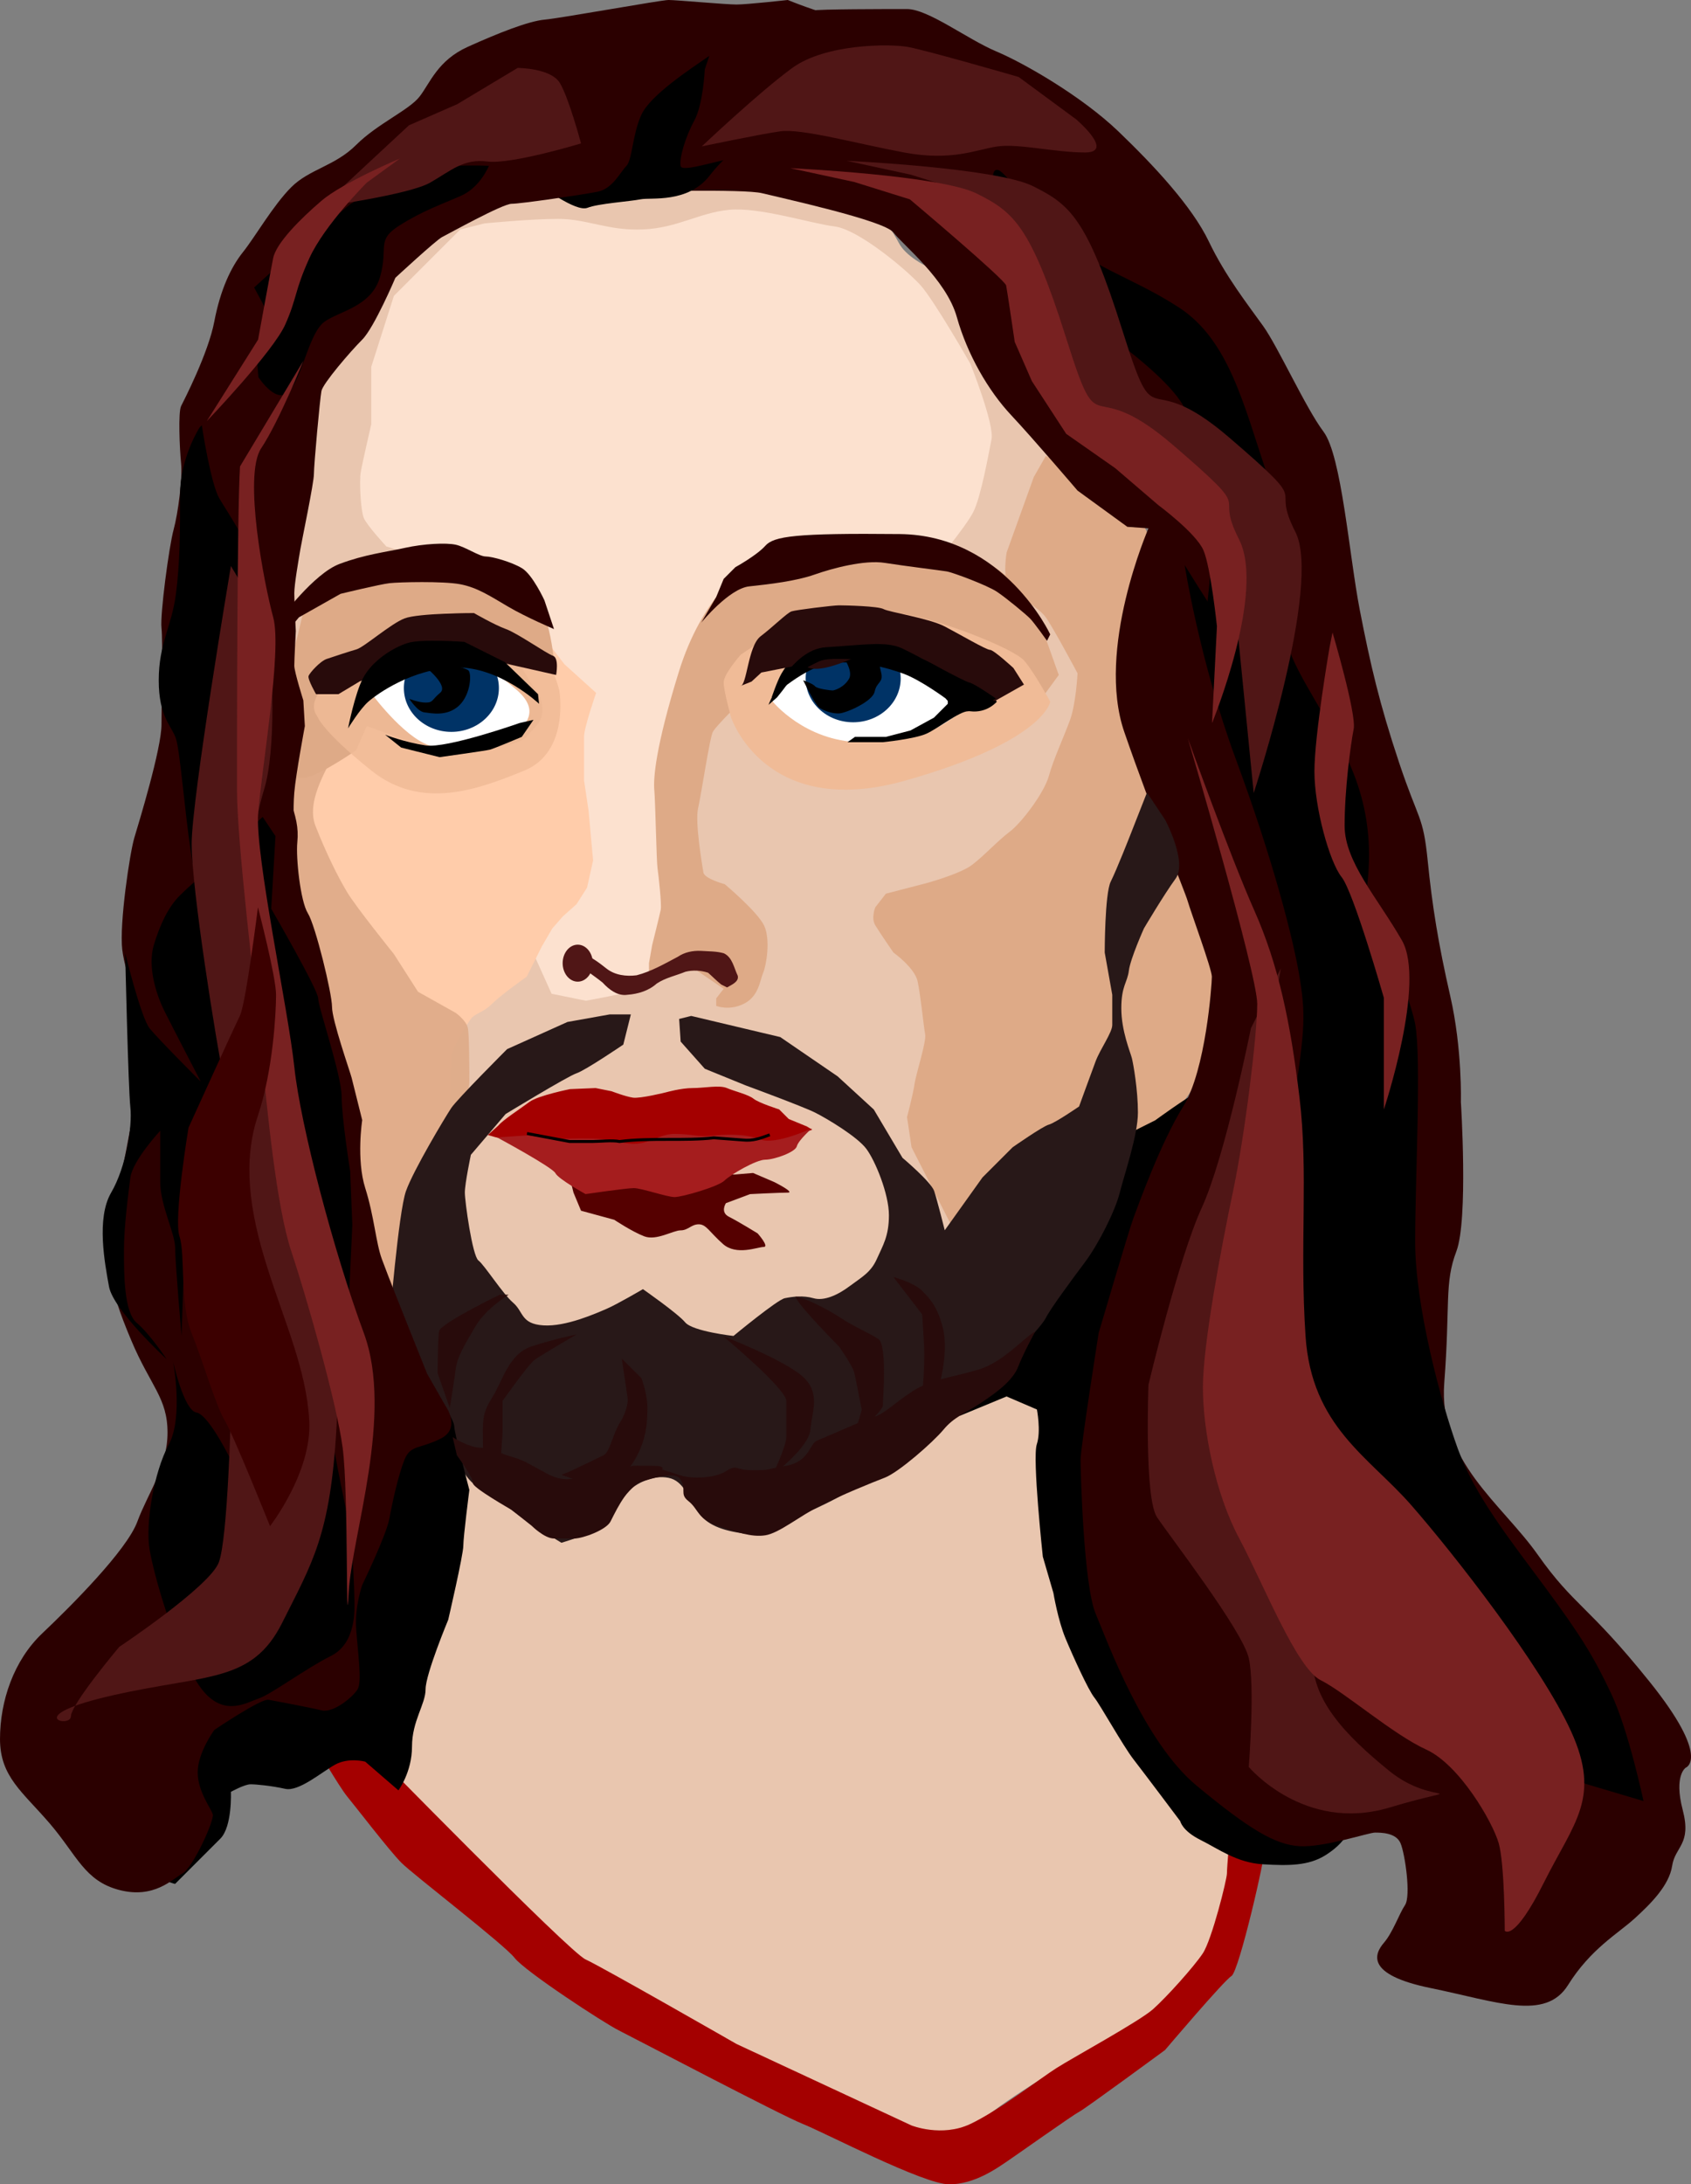<?xml version="1.0" encoding="UTF-8"?>
<svg version="1.1" viewBox="0 0 696.92 900" xmlns="http://www.w3.org/2000/svg">
<rect x="0" y="0" width="696.92" height="900" fill="#808080" stroke="none"/>
<g transform="translate(-514.16 -64.23)">
<path d="m734.57 140.46c-2.199 0-18.912 6.597-31.226 12.314-12.315 5.717-16.273 4.838-21.55 11.435-5.278 6.597-10.555 16.273-14.514 21.55-3.958 5.278-13.634 18.032-15.833 22.87-2.199 4.838-7.037 7.477-7.037 15.833s-0.88 20.671-1.759 27.708c-0.88 7.037-3.518 20.231-5.278 25.509-1.759 5.278-4.398 17.592-4.398 19.791v15.393l-1.319 8.796s2.199 18.472 4.398 23.31c2.199 4.838 5.717 7.917 2.639 15.393-3.079 7.477-5.717 21.111-4.398 30.346 1.319 9.236 1.319 25.069 1.319 29.467s3.518 25.069 3.518 26.388c0 1.319 10.115 33.425 11.435 39.143 1.319 5.717 9.676 33.865 9.676 36.944 0 3.079 1.319 30.346 1.319 32.546 0 2.199 10.115 35.624 15.393 49.698 5.278 14.074 14.953 29.467 17.152 34.744 2.199 5.278 8.356 19.791 11.435 21.99 3.079 2.199 19.791 14.074 21.55 17.592 1.759 3.518 16.713 8.796 19.351 8.796 2.639 0 18.912-3.079 23.749-7.037 4.838-3.958 10.995-7.917 14.074-5.717 3.079 2.199 12.315 7.037 15.393 9.676 3.079 2.639 14.514 4.838 21.111 5.278 6.597 0.44 37.823-10.555 37.823-10.555s44.86-27.708 56.295-37.823 19.791-14.953 24.629-21.99c4.838-7.037 25.509-32.106 25.509-32.106s20.671-44.86 22.87-60.693 0-28.587 0-28.587 3.958 5.717 12.754-1.319c8.796-7.037 11.875-6.157 11.875-14.074 0-7.917-0.88-12.754-2.639-17.592-1.759-4.838-8.796-14.514-8.796-14.514l-13.634-3.518s2.199 7.917 0.88-11.875c-1.319-19.791-3.079-25.069-5.717-36.504s-9.676-48.378-9.676-57.614c0-9.236 12.314-49.258 12.314-51.017 0-1.759 8.796-3.518-5.278-11.875-14.074-8.356-30.346-22.87-36.944-33.425-6.597-10.555-15.833-20.671-19.351-30.786-3.518-10.115-7.477-29.907-7.917-31.666-0.44-1.759-25.509-7.477-31.226-18.472-5.718-10.995-10.555-13.194-29.907-20.231-19.351-7.037-34.744-5.278-45.74-4.838-10.995 0.44-30.786 7.037-30.786 7.037l-23.31-1.319s-8.356-0.44-11.435-1.319c-3.079-0.88-8.796-3.079-8.796-3.079z" fill="#e9c6af"/>
<path d="m940.22 260.78-11.196 31.099s-1.866 10.574 1.244 14.305c3.11 3.732 11.818 8.086 14.927 12.44 3.11 4.354 13.062 23.013 13.062 23.013s-0.622 12.44-3.11 19.281c-2.488 6.842-6.842 16.171-8.708 23.013-1.866 6.842-11.196 19.281-16.171 23.013-4.976 3.732-10.574 9.952-15.549 13.683-4.976 3.732-18.659 7.464-18.659 7.464l-16.793 4.354-4.354 5.598s-1.866 4.354 0 7.464 7.464 11.196 7.464 11.196 8.708 6.22 9.952 11.818c1.244 5.598 2.488 18.659 3.11 21.769 0.622 3.11-3.732 16.171-4.354 20.525-0.622 4.354-3.11 13.683-3.11 13.683l1.866 12.44 16.171 31.721s21.147 11.818 36.075 3.11c14.927-8.708 32.965-26.123 44.16-36.697 11.196-10.574 20.525-21.147 24.257-32.343 3.732-11.196 13.684-22.391 10.574-37.941-3.11-15.549-12.44-52.246-17.415-67.795-4.976-15.549-16.793-54.734-16.793-62.198 0-7.464 4.976-24.257 4.976-26.745 0-2.488-3.732-24.879-6.22-26.745-2.488-1.866-19.281-16.793-21.769-18.659-2.488-1.866-18.659-10.574-18.659-10.574z" fill="#deaa87"/>
<path d="m703.87 158.77-27.367 27.367-9.33 29.233v23.635s-3.732 16.171-4.354 19.903c-0.622 3.732 0 15.549 1.244 18.659 1.244 3.11 9.33 11.818 9.33 11.818l26.745 8.086 23.013 11.818 16.793 32.965s13.062 5.598 13.683 9.33c0.622 3.732-1.866 21.769-1.866 25.501 0 3.732-4.976 21.769-4.354 24.257 0.622 2.488 3.732 18.037 2.488 21.769-1.244 3.732-9.952 14.927-9.952 14.927l-4.976 21.147 6.522 14.488 14.142 2.884s18.477-3.349 20.965-4.593c2.488-1.244 11.24-7.802 13.728-15.888 2.488-8.086 6.22-49.758 6.22-55.356 0-5.598 0-36.075 1.244-41.672 1.244-5.598 11.818-32.965 11.818-32.965s10.574-19.903 16.171-23.013c5.598-3.11 41.672-6.842 41.672-6.842l31.721 0.622s13.062-15.549 16.171-21.769c3.11-6.22 6.22-23.635 7.464-29.855 1.244-6.22-8.708-31.099-8.708-31.099s-14.927-26.123-20.525-32.343c-5.598-6.22-25.501-23.013-35.453-24.257-9.952-1.244-31.099-8.086-43.538-6.842-12.44 1.244-21.147 7.464-35.453 8.086-14.305 0.622-23.013-4.354-34.831-4.354s-30.477 1.866-30.477 1.866z" fill="#ffe6d5" opacity=".865"/>
<path d="m759.84 349.72s-4.976 14.305-4.976 18.037v18.037l1.866 12.44 1.866 20.525-2.488 11.196-4.354 6.842-5.598 4.976-4.354 4.976-4.354 7.464-6.22 12.44s-10.574 7.464-14.305 11.196c-3.732 3.732-6.842 3.732-8.708 6.22-1.866 2.488-8.086 12.44-8.086 16.171 0 3.732-0.622 16.793-0.622 19.903 0 3.11-3.732 10.574 0 21.769 3.732 11.196 4.976 16.793 4.976 25.501v21.147c0 2.488-11.818 21.147-11.818 21.147l-11.818 6.22s-15.549-33.587-16.171-38.563c-0.622-4.976-3.11-18.037-4.976-27.989-1.866-9.952-4.354-29.855-6.842-36.697-2.488-6.842-8.086-33.587-9.952-41.05-1.866-7.464-9.33-32.965-9.33-39.806 0-6.842-4.976-26.123-4.976-26.123s-3.11-10.574-0.622-16.171c2.488-5.598 8.086-15.549 8.086-21.147 0-5.598 1.866-18.037 0-21.147-1.866-3.11-4.976-10.574-4.976-10.574s20.525-11.818 23.635-15.549c3.11-3.732 36.075-9.33 36.075-9.33s18.659-4.354 24.257 0c5.598 4.354 19.281 9.952 19.281 9.952l12.44 16.171z" fill="#fca"/>
<path d="m635.45 330.44 13.683 29.233s3.11 11.196 2.488 14.927c-0.622 3.732-11.818 18.659-7.464 29.855 4.354 11.196 9.33 21.147 13.062 27.367 3.732 6.22 19.281 25.501 19.281 25.501l9.952 15.549 15.549 8.708s4.354 3.11 4.976 6.22c0.622 3.11 0.622 17.415 0.622 22.391 0 4.976-6.22 21.147-9.952 26.123-3.732 4.976-14.305 16.171-14.927 26.123-0.622 9.952-4.976 29.855-4.976 29.855l-3.732 23.013s-15.549-15.549-23.013-43.538c-7.464-27.989-26.123-152.38-26.123-162.34 0-9.952-2.488-52.246-2.488-63.442s5.598-24.257 5.598-24.257z" fill="#deaa87" opacity=".887"/>
<path d="m743.05 341.63c-0.622-4.354-1.866-31.099-14.305-37.319-12.44-6.22-35.453-11.818-35.453-11.818s-27.367 6.22-30.477 6.842c-3.11 0.622-22.391 11.818-22.391 11.818l-3.732 15.549-9.33 32.965-1.244 21.147s8.086 4.976 14.305 3.732c6.22-1.244 20.525-11.196 20.525-11.196l4.354-9.952 19.281 6.842s12.44 1.866 20.525 2.488c8.086 0.622 23.013-1.244 26.123-4.976 3.11-3.732 5.598-5.598 6.22-8.708 0.622-3.11 0-7.464-2.488-10.574-2.488-3.11-6.842-11.196-6.842-11.196z" fill="#deaa87"/>
<path d="m820.77 298.79s-17.152 10.995-26.828 42.221c-9.676 31.226-10.555 43.98-10.115 48.818 0.44 4.838 0.88 29.027 1.319 32.106 0.44 3.079 1.759 14.953 1.319 17.152s-3.518 14.514-3.518 14.514l-1.319 7.477v9.236l10.995-5.717 8.796-0.44 10.995 7.477-3.079 3.958v3.079s5.278 2.199 11.435-0.88c6.157-3.079 6.597-9.676 7.917-12.754 1.319-3.079 3.079-13.634 0.44-19.351-2.639-5.717-16.273-17.152-16.273-17.152s-8.356-2.199-8.796-4.838-3.518-20.671-2.199-26.388c1.319-5.718 4.838-29.467 6.157-31.666s8.796-9.676 8.796-9.676l32.106 21.55s54.536-1.319 58.054-2.199c3.518-0.88 35.184-21.55 35.184-21.55l8.356-11.435-9.236-25.948s-11.875-19.791-25.948-21.99c-14.074-2.199-51.897-4.838-60.693-4.838-8.796 0-33.865 9.236-33.865 9.236z" fill="#deaa87"/>
<path d="m815.49 359.93s14.074 42.221 71.688 25.948 59.813-32.545 59.813-32.545-6.157-11.435-10.555-16.713c-4.398-5.278-35.184-17.152-49.698-19.351s-37.823-0.88-46.179 3.518c-8.356 4.398-21.111 13.194-21.111 13.194s-7.037 7.917-7.037 11.435c0 3.518 3.079 14.514 3.079 14.514z" fill="#f0bb97"/>
<path d="m744.68 348.76s4.398 25.309-14.514 33.012c-18.912 7.703-42.221 16.506-62.892 0s-22.43-22.558-22.43-22.558-4.398-4.952 3.079-12.104c7.477-7.153 21.99-22.558 28.147-24.209 6.157-1.651 21.55-8.253 28.587-5.502 7.037 2.751 14.953 7.703 20.671 9.904 5.717 2.201 10.115 6.602 13.634 9.353 3.518 2.751 5.717 12.104 5.717 12.104z" fill="#f0bb97" opacity=".857"/>
<path d="m832.64 353.33s13.194 16.273 36.064 16.713c22.87 0.44 32.545-6.157 38.263-10.115 5.717-3.958 8.796-8.796 8.796-8.796s-17.152-14.074-33.425-16.713c-16.273-2.639-26.828-3.518-32.106-0.44-5.278 3.079-16.273 14.514-16.273 14.514z" fill="#fff"/>
<path d="m668.16 351.13s14.514 19.351 25.069 20.671c10.555 1.319 30.786-1.759 33.865-5.278 3.079-3.518 10.115-9.236 0-18.032s-20.231-14.074-28.587-14.514c-8.356-0.44-22.87-1.319-26.388 3.518-3.518 4.838-8.356 5.278-7.037 8.796 1.319 3.518 3.079 4.838 3.079 4.838z" fill="#fff"/>
<path transform="matrix(1.232 0 0 1.232 537.32 43.092)" d="m282.5 244.07c0 8.087-7.115 14.643-15.893 14.643-8.777 0-15.893-6.556-15.893-14.643 0-8.087 7.115-14.643 15.893-14.643 8.777 0 15.893 6.556 15.893 14.643z" fill="#036"/>
<path transform="matrix(1.232 0 0 1.232 371.73 47.05)" d="m282.5 244.07c0 8.087-7.115 14.643-15.893 14.643-8.777 0-15.893-6.556-15.893-14.643 0-8.087 7.115-14.643 15.893-14.643 8.777 0 15.893 6.556 15.893 14.643z" fill="#036"/>
<path d="m832.2 351.57s13.634-12.754 24.629-14.074c10.995-1.319 22.87 1.759 29.907 4.398 7.037 2.639 17.152 10.115 17.152 10.115s3.079 4.398 10.115 5.278c7.037 0.88 10.995-3.958 10.995-3.958s-5.717-7.037-20.231-13.634c-14.514-6.597-35.184-10.995-48.378-10.115-13.194 0.88-18.472 9.236-20.231 12.315-1.759 3.079-3.958 9.676-3.958 9.676z"/>
<path d="m629.89 319.02s13.634-18.472 24.189-22.43c10.555-3.958 18.912-4.838 26.828-6.597 7.917-1.759 17.152-2.199 21.111-1.319 3.958 0.88 9.676 4.838 12.314 4.838 2.639 0 10.555 2.199 14.953 4.838s9.236 13.194 9.236 13.194l3.958 11.875s-11.435-4.838-18.912-9.236c-7.477-4.398-12.754-7.917-19.791-9.236-7.037-1.319-25.069-0.88-29.027-0.44-3.958 0.44-20.231 4.398-20.231 4.398l-17.152 9.676-6.597 7.917-1.319 8.356z" fill="#2b0000"/>
<path d="m743.36 342.33-27.268-6.157-20.671-1.759-17.592 4.398-15.393 6.157-8.796 5.278h-9.236s-3.518-6.157-3.079-7.477c0.44-1.319 4.838-6.157 7.477-7.037 2.639-0.88 9.236-3.079 12.315-3.958 3.079-0.88 14.074-10.555 19.791-12.754 5.717-2.199 28.587-2.199 28.587-2.199s8.356 4.838 13.194 6.597c4.838 1.759 16.713 10.115 19.351 10.995 2.639 0.88 1.319 7.917 1.319 7.917z" fill="#280b0b"/>
<path d="m736.33 354.21s-16.273-15.393-34.305-14.953c-18.032 0.44-32.546 10.995-36.064 14.074-3.518 3.079-8.356 10.995-8.356 10.995s2.807-14.343 6.157-20.671c3.958-7.477 12.754-12.754 18.472-14.514 5.717-1.759 23.31-0.44 23.31-0.44l16.713 8.356 13.634 13.194z"/>
<path d="m690.29 339.71s8.708 7.153 5.287 9.952-2.799 4.043-5.909 4.043-6.842-1.555-6.842-1.555 3.421 5.287 6.22 5.598c2.799 0.311 9.33 1.866 14.305-2.799 4.976-4.665 5.287-13.683 3.732-14.616-1.555-0.933-7.153-2.488-9.019-2.488-1.866 0-7.775 1.866-7.775 1.866z"/>
<path d="m860.79 333.54s5.278 6.817 3.299 10.335c-1.979 3.518-5.937 4.838-6.817 4.838-0.88 0-6.377-0.66-7.257-1.759-0.88-1.099-4.838-2.419-4.838-2.419s4.838 9.896 6.597 11.215c1.759 1.319 5.498 2.639 8.356 2.419 2.859-0.22 13.634-4.838 14.514-9.016 0.88-4.178 3.738-3.518 2.639-7.917-1.099-4.398-0.44-5.278-2.639-7.257-2.199-1.979-7.697-2.859-7.697-2.859z"/>
<path d="m819.24 346.92c2.799 0 3.11-16.482 8.397-20.525 5.287-4.043 10.885-9.641 12.751-10.263 1.866-0.622 17.104-2.488 19.592-2.488 2.488 0 16.171 0.311 18.348 1.555 2.177 1.244 18.659 3.732 25.19 7.153 6.531 3.421 17.104 9.641 18.659 9.641 1.555 0 9.641 7.464 9.641 7.464l4.354 6.842-12.129 6.842s-14.305-7.464-16.171-9.33c-1.866-1.866-13.683-9.33-21.147-10.574-7.464-1.244-14.616 0.933-17.104 0.933-2.488 0-19.903 9.952-24.568 3.421-1.304-1.825-2.799 0.933-2.799 0.933l-14.305 2.799-4.043 3.732z" fill="#280b0b"/>
<path d="m830.89 354.65s8.796-22.87 23.749-23.749c14.953-0.88 24.629-2.639 31.226 0.44s25.509 13.634 27.708 14.074c2.199 0.44 10.995 6.597 10.995 6.597s-7.917 5.278-11.435 5.278c-3.518 0-12.315 7.037-17.152 9.236-4.838 2.199-18.032 3.518-18.032 3.518h-14.514l3.079-2.199h12.754l10.115-2.639 9.676-5.278 5.717-5.718v-3.958s-10.995-6.597-18.472-9.236c-7.477-2.639-17.152-4.838-17.152-4.838s-13.194-1.319-17.152 0.44c-3.958 1.759-10.995 5.717-12.315 7.917-1.319 2.199-5.278 7.037-5.278 7.037z"/>
<path d="m728.32 362.13s-29.907 10.555-38.703 9.236c-8.796-1.319-16.713-4.398-16.713-4.398l6.597 5.278 15.833 3.958s18.912-2.639 20.671-3.079c1.759-0.44 13.194-5.278 13.194-5.278l4.838-7.037z"/>
<path d="m946.99 325.62s-18.912-40.902-62.012-41.342c-43.101-0.44-51.897 0.88-55.415 4.838-3.518 3.958-12.315 8.796-12.315 8.796l-4.838 4.838-3.079 7.477-6.157 10.555s11.435-14.074 19.791-14.953c8.356-0.88 19.351-2.199 26.828-4.838 7.477-2.639 20.671-6.157 29.027-4.838 8.356 1.319 22.87 3.079 25.509 3.518 2.639 0.44 16.713 5.717 20.671 8.356 3.958 2.639 11.875 9.236 13.634 10.995 1.759 1.759 7.037 9.236 7.037 9.236z" fill="#2b0000"/>
<path d="m663.44 780.13s17.415 28.611 19.903 30.477c2.488 1.866 51.002 50.38 56.6 54.112 5.598 3.732 42.916 27.367 42.916 27.367l64.064 29.233 46.648 23.635s17.415-0.622 27.989-9.33c10.574-8.708 41.05-26.745 47.27-29.855 6.22-3.11 29.233-14.305 35.453-21.769 6.22-7.464 11.818-24.879 13.684-31.099 1.866-6.22 3.11-24.257 3.11-24.257l-3.732-14.927s0-43.538-3.11-51.624c-3.11-8.086-37.319-89.565-38.563-95.162-1.244-5.598-24.879-31.721-31.099-33.587-6.22-1.866-66.551-3.11-71.527-3.11-4.976 0-77.747 14.305-77.747 14.305l-105.74 3.732s-4.354 36.075-4.976 45.404c-0.622 9.33-9.952 58.466-9.952 58.466z" fill="#e9c6af"/>
<path d="m665.92 783.86s82.723 84.589 89.565 87.699c6.842 3.11 62.198 34.831 62.198 34.831l72.149 33.587s12.44 4.976 24.257-0.622c11.818-5.598 28.611-18.659 35.453-23.013 6.842-4.354 34.209-19.281 39.806-24.257 5.598-4.976 16.793-17.415 20.525-23.013 3.732-5.598 9.952-30.477 9.952-32.965 0-2.488 1.244-16.793 1.244-16.793s13.684 3.732 14.306 6.22c0.622 2.488-10.574 51.002-13.684 52.868-3.11 1.866-27.367 30.477-27.367 30.477s-32.965 24.257-35.453 25.501c-2.488 1.244-26.123 18.037-29.855 20.525-3.732 2.488-13.062 9.33-23.635 9.33-10.574 0-51.002-21.147-60.332-24.879-9.33-3.732-69.661-35.453-75.881-38.563-6.22-3.11-38.563-24.257-42.916-29.855-4.354-5.598-41.672-34.209-46.648-39.185-4.976-4.976-19.281-23.635-22.391-27.367-3.11-3.732-13.683-21.769-13.683-21.769z" fill="#a40000"/>
<path d="m1011.1 512.68c-8.708 4.976-20.525 13.683-20.525 13.683l-12.44 6.22-7.464 20.525s-11.196 19.903-14.305 23.635c-3.11 3.732-16.793 23.635-16.793 23.635l-12.44 15.549-8.708 16.171-7.464 14.305 18.037-7.464 13.062 5.598s1.866 9.33 0 14.927c-1.866 5.598 2.488 46.026 2.488 46.026l4.354 14.927s1.866 11.196 4.976 18.659c3.11 7.464 9.33 21.147 11.818 24.257 2.488 3.11 11.818 19.903 16.171 25.501 4.354 5.598 19.281 25.501 19.281 25.501s0.622 3.732 8.086 7.464c7.464 3.732 14.927 9.33 25.501 9.952 10.574 0.622 18.659 0.622 25.501-3.732 6.842-4.354 12.44-10.574 13.062-24.257s-16.171-110.09-21.769-126.26c-5.598-16.171-16.793-139.32-19.281-147.41-2.488-8.086-18.037-16.793-21.147-17.415z" stroke="#000" stroke-width="1.232px"/>
<path d="m987.49 281.92s-21.769 49.758-9.952 83.967c11.818 34.209 24.879 65.308 26.123 69.661 1.244 4.354 9.952 27.989 9.952 31.099 0 3.11-2.488 38.563-11.818 53.49-9.33 14.927-18.659 41.05-20.525 46.026-1.866 4.976-14.305 47.27-14.305 47.27s-7.464 47.27-7.464 52.246c0 4.976 1.244 51.624 6.22 63.442s19.903 52.868 41.672 70.905 32.343 24.257 42.294 24.879c9.952 0.622 28.611-5.598 31.099-5.598 2.488 0 8.708 0 10.574 4.354 1.866 4.354 4.354 21.769 1.866 25.501-2.488 3.732-4.976 11.196-8.708 15.549-3.732 4.354-8.086 13.062 19.281 18.659 27.367 5.598 47.27 13.683 56.6-1.244 9.33-14.927 20.525-21.147 27.367-27.367 6.842-6.22 14.306-13.683 15.549-21.769 1.244-8.086 8.086-8.708 4.354-23.013-3.732-14.305 1.244-17.415 1.244-17.415s10.574-3.732-14.927-35.453-31.099-31.099-46.026-52.246-41.05-38.563-38.562-70.905c2.488-32.343 0-41.05 4.976-54.112s1.866-61.576 1.866-61.576 0.622-21.769-4.354-43.538-7.464-37.319-9.33-55.978c-1.866-18.659-3.732-16.171-11.818-40.428-8.086-24.257-11.818-40.428-16.171-62.82-4.354-22.391-7.464-63.442-14.927-73.393-7.464-9.952-18.659-34.831-24.879-43.538-6.22-8.708-15.549-20.525-22.391-34.831-6.842-14.305-22.391-31.099-37.319-45.404-14.927-14.305-38.563-27.989-50.38-32.965-11.818-4.976-27.989-17.415-36.697-17.415-8.708 0-36.075 0-39.185 0.622-3.11 0.622-23.635 8.086-23.635 8.086s-6.842 6.842-19.281 21.769c-12.44 14.927-21.769 21.769-21.769 27.367 0 5.598-9.33 17.415-9.33 17.415s46.026-1.244 53.49 0.622c7.464 1.866 50.38 11.196 54.112 16.171 3.732 4.976 21.769 19.281 26.123 34.831 4.354 15.549 13.062 30.477 22.391 40.428 9.33 9.952 27.367 31.099 27.367 31.099l20.525 14.927z" fill="#2b0000"/>
<path d="m799.03 482.82 36.697 8.708 23.635 16.171 14.927 13.683 11.818 19.903s11.818 9.952 13.062 13.683c1.244 3.732 4.354 16.171 4.354 16.171l15.549-21.769 12.44-12.44s12.44-8.708 14.927-9.33c2.488-0.622 12.44-7.464 12.44-7.464s4.976-13.683 6.842-18.659c1.866-4.976 6.842-11.818 6.842-14.927v-12.44l-3.11-17.415s0-24.257 2.488-29.233c2.488-4.976 8.086-19.281 8.086-19.281l6.842-17.415 7.464 11.196s9.33 17.415 4.354 24.257c-4.976 6.842-13.062 20.525-13.062 20.525s-5.598 12.44-6.22 17.415c-0.622 4.976-3.11 6.22-3.11 15.549 0 9.33 3.732 18.037 4.354 20.525 0.622 2.488 2.488 13.062 2.488 22.391 0 9.33-5.598 25.501-7.464 32.965-1.866 7.464-8.708 21.147-14.305 28.611-5.598 7.464-14.305 19.281-16.171 23.013-1.866 3.732-12.44 14.305-13.683 16.793-1.244 2.488-22.391 24.257-31.099 30.477-8.708 6.22-17.415 11.818-30.477 20.525-13.062 8.708-29.233 14.927-29.233 14.927s-9.33 7.464-19.281 6.22c-9.952-1.244-16.171-3.732-19.903-9.33-3.732-5.598-5.598-12.44-11.818-13.683-6.22-1.244-13.062 1.866-17.415 6.22-4.354 4.354-9.33 13.062-11.818 14.927-2.488 1.866-14.927 5.598-14.927 5.598s-14.305-8.708-19.903-13.062c-5.598-4.354-18.037-9.952-20.525-16.793-2.488-6.842-13.062-20.525-14.927-24.879-1.866-4.354-15.549-35.453-15.549-35.453s3.732-46.026 6.842-54.734c3.11-8.708 16.171-30.477 18.659-34.209 2.488-3.732 23.013-24.257 23.013-24.257l24.879-11.196 17.415-3.11h8.708l-3.11 12.44s-15.549 10.574-19.281 11.818c-3.732 1.244-29.233 16.793-29.233 16.793l-14.305 16.793s-2.488 11.818-2.488 15.549c0 3.732 3.11 26.123 5.598 27.989 2.488 1.866 9.952 13.683 14.305 17.415 4.354 3.732 3.11 8.708 12.44 9.33 9.33 0.622 21.769-4.976 26.123-6.842 4.354-1.866 14.927-8.086 14.927-8.086s14.305 9.952 17.415 13.683c3.11 3.732 19.903 5.598 19.903 5.598s18.037-14.927 21.147-15.549c3.11-0.622 7.464-1.244 11.818 0 4.354 1.244 9.952-1.244 14.927-4.976 4.976-3.732 8.708-5.598 11.196-11.196 2.488-5.598 4.976-9.33 4.976-18.037 0-8.708-5.598-22.391-9.33-27.367-3.732-4.976-16.171-12.44-21.147-14.927-4.976-2.488-28.611-11.196-28.611-11.196l-16.793-6.842-9.952-11.196-0.622-9.33z" fill="#281818"/>
<path d="m719.61 527.93c1.759-2.199 9.236-7.037 12.754-9.676 3.518-2.639 16.713-5.278 16.713-5.278l10.555-0.44 6.597 1.319s5.718 2.199 8.796 2.639c3.079 0.44 13.634-2.199 13.634-2.199s6.157-1.759 10.995-1.759 10.995-1.319 14.074 0c3.079 1.319 8.796 2.639 10.995 4.398 2.199 1.759 10.555 4.398 10.555 4.398l3.958 3.958 7.477 3.079 2.199 1.319-12.645 4.616s-8.796 0.989-10.995 0.549c-2.199-0.44-8.026-2.172-11.984-2.172-3.958 0-8.138 0.989-11.217 0.989-3.079 0-8.988-0.605-11.187 0.714-10.745 10.054-3.749 4.549-18.938 2.311-3.079-0.44-5.334-0.03-7.45-2.612-8.842 0.494-11.229 0.438-22.622 1.018 0 0-9.95-1.895-12.149-1.015-2.199 0.88-11.435-1.319-11.435-1.319l-3.079-0.88z" fill="#a40000"/>
<path d="m696.4 642.05s4.976 7.464 4.976 9.952 6.22 26.123 6.22 26.123-2.488 19.281-2.488 23.013c0 3.732-6.22 30.477-6.22 30.477s-9.33 22.391-9.33 28.611c0 6.22-5.598 13.062-5.598 23.635 0 10.574-5.598 18.037-5.598 18.037l-13.683-11.818s-6.842-1.866-12.44 1.244c-5.598 3.11-14.927 11.196-20.525 9.952-5.598-1.244-11.818-1.866-14.305-1.866-2.488 0-8.086 3.11-8.086 3.11s0.622 14.305-4.354 19.281l-18.659 18.659s-17.415-4.354-17.415-14.927c0-10.574 14.927-68.417 26.123-79.613s50.38-47.892 60.332-63.442c9.952-15.549 6.22-23.635 16.171-29.233 9.952-5.598 24.879-11.196 24.879-11.196z"/>
<path d="m639.18 362.16s-8.086 23.635-5.598 31.099c2.488 7.464 3.732 11.818 3.11 18.037-0.622 6.22 1.244 24.257 4.354 29.233 3.11 4.976 9.952 32.965 9.952 38.563 0 5.598 7.464 26.745 8.086 29.233l4.354 17.415s-2.488 16.171 1.244 27.989 4.354 22.391 6.842 29.233c2.488 6.842 9.952 25.501 11.196 28.611 1.244 3.11 7.464 18.659 7.464 18.659l7.464 13.062s6.842 9.33-1.866 13.683c-8.708 4.354-12.44 2.488-14.927 8.708-2.488 6.22-4.976 17.415-6.22 24.257-1.244 6.842-11.196 27.367-11.196 27.367s-3.11 8.708-2.488 18.037c0.622 9.33 2.488 21.769 0.622 24.879-1.866 3.11-9.952 9.952-14.927 8.708-4.976-1.244-18.659-3.732-21.769-4.354-3.11-0.622-22.391 12.44-22.391 12.44s-6.842 9.33-6.842 17.415c0 8.086 5.598 14.927 6.22 17.415 0.622 2.488-8.086 21.769-12.44 24.257-4.354 2.488-11.818 10.574-26.123 6.842-14.305-3.732-17.415-14.305-28.611-27.367s-20.525-19.281-20.525-34.831c0-15.549 5.598-32.343 17.415-43.538 11.818-11.196 34.831-34.209 39.185-46.026 4.354-11.818 12.44-22.391 12.44-36.697 0-14.305-7.021-19.163-14.927-37.941-9.952-23.635-10.574-31.721-6.842-53.49 3.732-21.769 9.952-46.648 9.952-63.442 0-16.793-4.354-33.587-4.354-42.916 0-9.33 2.488-16.793 11.818-24.879 9.33-8.086 12.44-4.976 19.281-10.574 6.842-5.598 13.062-2.488 13.062-14.927 0-12.44 0.622-20.525 3.732-23.013 3.11-2.488 9.952-4.354 12.44-10.574 2.488-6.22 4.976-13.062 4.976-13.062z" fill="#2b0000"/>
<path d="m737.65 140.46s14.074 10.555 18.472 8.796c4.398-1.759 17.592-2.639 21.99-3.518s19.351 1.759 28.147-9.676c8.796-11.435 20.231-17.592 32.545-23.749 12.314-6.157 34.305-8.796 35.184-14.953 0.88-6.157 7.917-13.194-4.398-16.713-12.314-3.518-42.221-9.676-48.378-8.796-6.157 0.88-33.425 4.398-33.425 4.398s-21.99 10.555-24.629 14.953c-2.639 4.398-21.99 36.064-21.99 36.064z" stroke="#000" stroke-width="1.232px"/>
<path d="m806.49 87.244c-8.086 5.598-24.257 16.171-27.989 24.257-3.732 8.086-3.732 18.659-6.22 21.147-2.488 2.488-5.598 9.33-11.818 10.574-6.22 1.244-31.721 4.976-35.453 4.976-3.732 0-26.123 12.44-28.611 13.683-2.488 1.244-19.281 16.793-19.281 16.793s-8.708 20.525-13.683 25.501c-4.976 4.976-16.171 18.037-16.793 21.147-0.622 3.11-3.11 30.477-3.11 34.209 0 3.732-4.976 27.367-5.598 31.099-0.622 3.732-2.488 14.305-2.488 18.037 0 3.732 0.622 15.549 0.622 15.549s-0.622 11.818-0.622 14.305c0 2.488 3.732 14.305 3.732 14.305l0.622 10.574s-3.732 19.903-4.354 27.367c-0.622 7.464 0 14.305 0 17.415 0 3.11-4.354 13.683-11.196 18.659-6.842 4.976-21.769 14.927-25.501 20.525-3.732 5.598-11.818 14.927-15.549 21.769-3.732 6.842-9.952 15.549-9.952 15.549s-7.464-18.659-8.708-29.233 3.11-39.806 4.976-46.026c1.866-6.22 11.196-36.697 11.196-46.648 0-9.952 0.622-34.209 0-39.806-0.622-5.598 3.11-33.587 4.976-40.428 1.866-6.842 3.732-21.147 3.11-27.367-0.622-6.22-1.244-21.147 0-23.635 1.244-2.488 11.196-21.769 13.683-34.831 2.488-13.062 6.842-22.391 11.818-28.611 4.976-6.22 12.44-19.281 19.903-26.745 7.464-7.464 18.037-8.708 26.745-17.415 8.708-8.708 21.769-14.305 26.123-19.903 4.354-5.598 7.464-14.927 19.903-20.525 12.44-5.598 24.879-10.574 31.721-11.196 6.842-0.622 47.892-8.086 51.002-8.086 3.11 0 23.635 1.866 27.989 1.866 4.354 0 21.147-1.866 21.147-1.866s13.683 5.598 19.281 6.22c5.598 0.622 18.659 1.866 25.501 1.866 6.842 0 21.147 10.574 21.147 10.574s1.244 27.989-5.598 27.989c-6.842 0-35.453-0.622-44.16 5.598-8.708 6.22-26.745 12.44-34.209 12.44-7.464 0-25.501 6.842-26.123 3.732-0.622-3.11 1.866-11.818 5.598-18.659 3.732-6.842 4.354-21.147 4.354-21.147z" fill="#2b0000"/>
<path d="m1002.4 297.03s6.157 39.582 21.111 80.044c14.953 40.462 23.749 73.887 26.388 90.6 2.639 16.713 1.759 21.99-3.518 58.054-5.278 36.064-10.555 59.813-10.555 74.767 0 14.953 0 52.776 4.398 62.452 4.398 9.676 15.833 39.582 21.111 48.378 5.278 8.796 29.907 44.86 33.425 51.017 3.518 6.157 31.666 24.629 31.666 24.629l65.091 19.351s-6.157-29.027-13.194-43.98-12.314-23.749-27.268-43.98c-14.953-20.231-29.027-37.823-36.064-57.174-7.037-19.351-17.592-58.934-17.592-85.322s2.639-75.646 0-89.72-22.87-62.452-26.388-71.248c-3.518-8.796-19.351-51.897-28.148-63.332-8.796-11.435-18.472-21.111-24.629-29.907-6.157-8.796-15.833-24.629-15.833-24.629z"/>
<path d="m659.36 568.83s-1.759 41.342-2.639 49.258c-0.88 7.917-5.278 36.064-5.278 39.582 0 3.518 6.157 32.545 7.037 36.944 0.88 4.398 1.759 25.509 1.759 29.027 0 3.518 0.88 17.592-9.676 22.87-10.555 5.278-24.629 15.833-29.907 17.592-5.278 1.759-15.833 8.796-25.509-7.037-9.676-15.833-17.592-43.98-19.351-54.536-1.759-10.555 1.759-31.666 7.917-43.101s1.759-34.305 1.759-34.305 4.398 20.231 9.676 21.111c5.278 0.88 14.953 21.111 14.953 21.111s13.194 16.713 14.074 10.555c0.88-6.157 8.796-14.074-2.639-29.027s-16.713-21.99-17.592-31.666c-0.88-9.676-0.88-15.833-0.88-20.231s-3.518-21.111-3.518-21.111l-9.676 12.315-0.88 26.388s-2.639-29.907-2.639-36.064c0-6.157-6.157-17.592-6.157-27.268v-21.111s-11.435 12.315-12.314 19.351c-0.88 7.037-2.639 20.231-2.639 29.907 0 9.676 0 25.509 5.278 29.907 5.278 4.398 12.315 14.953 12.315 14.953s-21.99-20.231-23.749-29.907c-1.759-9.676-5.278-28.147 0.88-38.703 6.157-10.555 8.796-27.268 7.917-35.184-0.88-7.917-2.124-63.413-2.124-63.413s6.522 26.469 10.04 30.867 21.111 21.99 21.111 21.99-11.435-21.99-14.953-29.027c-3.518-7.037-7.037-18.472-4.398-27.268 2.639-8.796 6.157-15.833 10.555-20.231 4.398-4.398 9.676-8.796 9.676-8.796s13.194 11.435 13.194 7.917c0-3.518 0.88-21.99 0.88-21.99l10.555-9.676 5.278 7.917-1.759 29.907s19.351 33.425 19.351 36.944c0 3.518 9.676 31.666 9.676 40.462 0 8.796 3.518 30.786 3.518 30.786z"/>
<path d="m715.66 132.55s-16.713-0.88-28.147 1.759c-11.435 2.639-29.027 14.074-29.027 14.074l-20.231 16.713-19.351 17.592 6.157 11.435-5.278 14.953 0.88 10.555s7.917 12.314 13.194 5.278c5.278-7.037 7.917-23.749 14.074-28.147 6.157-4.398 19.351-6.157 22.87-18.472 3.518-12.315-1.759-14.953 7.917-21.111 9.676-6.157 17.592-8.796 25.509-12.314 7.917-3.518 11.435-12.315 11.435-12.315z"/>
<path d="m596.91 240.74s3.518 22.87 7.037 29.027c3.518 6.157 14.953 21.99 14.953 32.545s3.518 16.713-0.88 31.666-12.315 29.027-14.074 37.823c-1.759 8.796-5.278 22.87-5.278 27.268v39.582s-2.639-6.157-5.278-23.749-4.398-41.342-6.157-46.619c-1.759-5.278-7.037-8.796-7.037-23.749s5.278-21.99 7.037-35.184 1.759-26.388 1.759-41.342c0-14.953 7.917-27.268 7.917-27.268z" stroke="#000" stroke-width="1.232px"/>
<path d="m954.91 190.6s45.74 29.027 49.258 44.86c3.518 15.833 9.676 45.74 9.676 59.813 0 14.074-7.037 38.703 4.398 57.174 11.435 18.472 24.629 45.74 29.907 60.693 5.278 14.953 14.074 44.86 14.074 53.656 0 8.796 3.518 26.388 3.518 26.388s7.037-38.703 9.676-53.656c2.639-14.953 6.157-38.703-8.796-66.85s-23.749-36.944-24.629-55.415c-0.88-18.472 3.518-28.147-6.157-57.174s-15.833-55.415-36.064-68.609-37.823-16.713-52.776-32.545c-14.953-15.833-21.99-28.147-22.87-22.87-0.88 5.278 6.157 36.944 9.676 40.462 3.518 3.518 21.111 14.074 21.111 14.074z" stroke="#000" stroke-width="1.232px"/>
<path d="m1029.7 487.91s-10.555 52.776-20.231 73.887c-9.676 21.111-21.99 73.007-21.99 73.007s-1.759 46.619 3.518 54.536c5.278 7.917 35.184 46.619 37.823 58.054 2.639 11.435 0 44.86 0 44.86s22.87 27.268 58.054 16.713 18.472 0 0-14.953-32.546-29.907-31.666-47.499c0.88-17.592 2.639-35.184-11.435-58.054s-36.064-29.027-29.027-56.295c7.037-27.268 21.111-40.462 21.111-53.656s-4.398-48.378-2.639-60.693c1.759-12.314 8.796-54.536 8.796-54.536z" fill="#501616"/>
<path d="m1003.7 368.38s28.611 97.028 28.611 109.47c0 12.44-4.976 53.49-9.952 77.125s-12.44 63.442-12.44 80.857 4.976 43.538 14.928 62.198c9.952 18.659 23.635 53.49 33.587 58.466 9.952 4.976 29.855 22.391 43.538 28.611 13.683 6.22 27.367 29.855 29.855 38.563 2.488 8.708 2.488 36.075 2.488 36.075s3.732 4.976 16.171-19.903c12.44-24.879 23.635-34.831 11.196-62.198-12.44-27.367-48.514-73.393-65.93-93.296-17.415-19.903-41.05-32.343-43.538-69.661-2.488-37.319 1.244-67.173-2.488-98.272-3.732-31.099-8.708-54.734-18.659-77.125-9.952-22.391-27.367-70.905-27.367-70.905z" fill="#782121"/>
<path d="m609.32 297.47s-16.171 95.784-16.171 114.44c0 18.659 9.952 80.857 13.683 99.516 3.732 18.659 14.927 68.417 14.927 74.637 0 6.22-12.44 59.71-12.44 59.71s-1.244 52.246-4.976 62.198c-3.732 9.952-41.05 34.831-41.05 34.831s-19.903 23.635-19.903 28.611c0 4.976-21.147 0 17.415-8.708 38.563-8.708 57.222-4.976 69.661-29.855 12.44-24.879 19.903-36.075 22.391-80.857 2.488-44.782-6.22-79.613-12.44-98.272-6.22-18.659-19.903-77.125-22.391-100.76-2.488-23.635 0-47.27 4.976-63.442 4.976-16.171 3.732-52.246 1.244-62.198-2.488-9.952-14.927-29.855-14.927-29.855z" fill="#501616"/>
<path d="m613.08 256.42c-1.244 19.903-1.244 110.71-1.244 133.1 0 22.391 7.464 82.101 9.952 106.98s6.22 64.686 12.44 83.345c6.22 18.659 18.659 62.198 21.147 80.857 2.488 18.659 1.244 83.345 2.488 59.71 1.244-23.635 18.659-73.393 6.22-106.98-12.44-33.587-26.123-85.833-28.611-109.47-2.488-23.635-16.171-87.077-14.927-104.49 1.244-17.415 9.952-67.173 6.22-80.857-3.732-13.683-12.44-58.466-4.976-69.661 7.464-11.196 17.415-36.075 17.415-36.075z" fill="#782121"/>
<path d="m803.38 124.56s23.635-22.391 37.319-32.343c13.683-9.952 39.806-9.952 47.27-8.708 7.464 1.244 46.026 12.44 46.026 12.44l23.635 17.415s16.171 13.683 3.732 13.683c-12.44 0-27.367-3.732-36.075-2.488-8.708 1.244-18.659 6.22-38.563 2.488-19.903-3.732-42.294-9.952-51.002-8.708-8.708 1.244-32.343 6.22-32.343 6.22z" fill="#501616"/>
<path d="m753.62 123.32s-4.976-18.659-8.708-24.879c-3.732-6.22-17.415-6.22-17.415-6.22l-24.879 14.927-19.903 8.708-17.415 16.171-18.659 17.415s36.075-4.976 44.782-9.952c8.708-4.976 13.683-9.952 23.635-8.708 9.952 1.244 38.563-7.464 38.563-7.464z" fill="#501616"/>
<path d="m1062.1 331.06s-6.22 36.075-6.22 51.002 6.22 37.319 11.196 43.538c4.976 6.22 17.415 49.758 17.415 49.758v46.026s17.415-52.246 7.464-69.661c-9.952-17.415-23.635-32.343-23.635-47.27s2.488-33.587 3.732-39.806c1.244-6.22-8.708-39.806-8.708-39.806z" fill="#782121"/>
<path d="m678.99 129.54s-23.635 9.952-32.343 17.415c-8.708 7.464-18.659 17.415-19.903 23.635-1.244 6.22-6.22 33.587-6.22 33.587l-21.147 33.587s27.367-28.611 32.343-39.806c4.976-11.196 3.732-13.683 9.952-27.367 6.22-13.683 23.635-31.099 23.635-31.099z" fill="#782121"/>
<path d="m620.47 438.04s-4.976 39.806-7.464 44.782c-2.488 4.976-21.147 46.026-21.147 46.026s-6.22 37.319-3.732 44.782c2.488 7.464 0 27.367 4.976 39.806 4.976 12.44 9.952 29.855 13.683 36.075 3.732 6.22 18.659 43.538 18.659 43.538s17.415-22.391 16.171-43.538-9.952-39.806-17.415-63.442c-7.464-23.635-9.952-43.538-3.732-62.198 6.22-18.659 7.464-42.294 7.464-49.758 0-7.464-7.464-36.075-7.464-36.075z" fill="#3c0000"/>
<path d="m748.65 548.15s13.683 4.354 16.171 4.354c2.488 0 15.549-1.244 15.549-1.244l9.952 0.622 11.818-3.732h14.927l7.464-0.622 8.708 3.732s8.708 4.354 5.598 4.354-15.549 0.622-15.549 0.622l-9.952 3.732s-2.488 3.732 1.244 5.598c3.732 1.866 11.818 6.842 11.818 6.842s4.976 5.598 2.488 5.598-11.196 3.732-16.793-1.244c-5.598-4.976-6.842-8.086-9.952-8.086-3.11 0-4.354 2.488-7.464 2.488s-9.952 4.354-14.927 2.488c-4.976-1.866-12.44-6.842-12.44-6.842l-13.683-3.732-3.11-7.464z" fill="#500"/>
<path d="m719.05 532.88s22.76 12.257 24.004 14.72c1.244 2.464 12.44 8.623 12.44 8.623s16.793-2.464 19.903-2.464c3.11 0 13.683 3.696 16.793 3.696 3.11 0 18.037-4.311 20.525-6.775 2.488-2.464 13.062-8.623 16.793-8.623 3.732 0 12.44-3.08 13.062-5.543 0.622-2.464 6.22-7.391 6.22-7.391s-15.1 7.045-21.32 4.581c-6.22-2.464-14.478-2.132-20.076-1.516-5.598 0.616-7.901-0.751-15.365-0.751-7.464 0-11.46 6.17-22.219 3.313-9.017-2.395-25.858-1.071-25.858-1.071l-12.267-1.662z" fill="#a51d1e"/>
<path d="m731.36 531.26 17.548 3.302s6.542-3e-3 9.491-3e-3 8.149-0.62 11.098 6e-3c12.761-1.655 27.347-0.164 38.839-1.522l11.936 0.893c4.147 0.451 7.36-0.71 11.13-2.14" fill="none" stroke="#000" stroke-width="1.204px"/>
<path d="m812.09 614.68s26.123 21.769 26.123 26.745v14.927c0 3.732-5.598 15.549-5.598 15.549s14.927-11.196 15.549-18.659c0.622-7.464 4.354-14.927-3.11-21.769-7.464-6.842-32.965-16.793-32.965-16.793z" fill="#280b0b"/>
<path d="m841.94 598.51c1.866 4.354 18.037 20.525 18.037 20.525s5.598 8.086 6.22 10.574c0.622 2.488 3.11 15.549 3.11 15.549l-3.11 10.574s11.818-9.952 11.818-12.44c0-2.488 1.866-24.879-1.866-27.367-3.732-2.488-9.952-4.976-15.549-8.708-5.598-3.732-15.549-8.708-18.659-8.708z" fill="#280b0b"/>
<path d="m770.42 624.01 2.488 16.793s0 4.354-3.11 9.33c-3.11 4.976-4.354 12.44-6.842 13.683-2.488 1.244-14.305 6.842-14.305 6.842l-3.11 1.244 14.305 4.976s8.086 0 14.305-8.708c6.22-8.708 6.842-17.415 6.842-23.635 0-6.22-2.488-12.44-2.488-12.44z" fill="#280b0b"/>
<path d="m751.76 614.06s-14.927 8.708-17.415 10.574c-2.488 1.866-13.062 16.793-13.062 16.793v13.062l-0.622 9.33s-7.464 4.976-7.464-4.354-0.622-12.44 3.732-19.281c4.354-6.842 6.842-18.037 16.171-21.147 9.33-3.11 18.659-4.976 18.659-4.976z" fill="#280b0b"/>
<path d="m720.04 597.7s-24.257 11.818-24.879 14.927c-0.622 3.11-0.622 17.415-0.622 17.415l4.976 14.305s1.866-11.196 2.488-16.171c0.622-4.976 3.732-9.952 8.086-17.415 4.354-7.464 13.683-13.062 13.683-13.062z" fill="#280b0b"/>
<path d="m882.34 590.38 11.875 15.393s0.88 12.315 0.88 16.713-0.44 16.713-1.759 19.791c-1.319 3.079-5.718 14.953-5.718 14.953l-5.278 9.676s4.838-0.88 8.356-7.037c3.518-6.157 6.157-10.995 9.236-20.231 3.079-9.236 4.838-21.111 2.639-29.027-2.199-7.917-4.838-10.995-8.356-14.514-3.518-3.518-11.875-5.717-11.875-5.717z" fill="#280b0b"/>
<path d="m702.46 663.83s7.037 9.676 6.597 11.435c-0.44 1.759 15.833 10.995 15.833 10.995l8.356 6.597s5.278 5.278 9.236 5.278h8.356c3.518 0 13.194-3.518 14.953-7.037 1.759-3.518 3.518-7.037 5.718-10.116 2.199-3.079 7.037-7.477 9.236-7.917 2.199-0.44 11.435-4.838 3.079-4.838-8.356 0-6.597-0.44-11.435 0.44-4.838 0.88-7.037 4.398-14.953 4.398-7.917 0-10.555 2.199-18.032-1.759-7.477-3.958-8.796-5.278-14.953-7.037-6.157-1.759-6.597-3.518-11.875-3.518-5.278 0-11.875-4.398-11.875-4.398z" fill="#280b0b"/>
<path d="m940.84 612.81c-4.838 2.639-13.194 12.754-23.749 15.833-10.555 3.079-19.351 3.958-26.828 8.796-7.477 4.838-11.435 9.236-15.833 10.555-4.398 1.319-19.791 8.356-23.31 9.676-3.518 1.319-3.079 8.796-13.194 10.555-10.116 1.759-6.157 1.759-13.634 1.759s-6.157-2.639-10.995 0.44c-4.838 3.079-14.514 3.079-18.472 1.759-3.958-1.319-8.356-2.639-8.356-2.639l-14.074 7.477s18.912-7.917 21.99-3.518c3.079 4.398-0.44 6.157 3.518 9.236 3.958 3.079 3.958 7.477 11.875 10.115 7.917 2.639 14.074 4.838 19.791 3.958 5.717-0.88 14.074-7.917 22.87-12.315 8.796-4.398 20.671-9.236 26.388-11.435 5.718-2.199 19.791-14.514 24.189-19.791 4.398-5.278 8.796-6.597 15.393-10.995 6.597-4.398 13.194-9.236 15.393-14.953 2.199-5.717 7.037-14.514 7.037-14.514z" fill="#280b0b"/>
<path d="m755.75 464.04c2.25 1.704 4.62 3.279 6.795 5.065 2.608 2.849 6.17 5.644 10.283 4.989 4.315-0.321 8.703-1.653 11.969-4.594 3.573-2.4 7.876-3.262 11.814-4.87 3.055-0.816 6.41-0.585 9.379 0.383 1.822 1.602 3.529 3.371 5.423 4.868 0.797 0.399 1.595 0.797 2.392 1.196 1.76-1.047 5.037-2.311 4.398-4.838-1.567-3.216-2.134-7.498-5.694-9.224-3.046-0.877-6.315-0.777-9.467-0.998-3.341-0.154-6.742 0.524-9.534 2.435-5.482 2.887-10.942 6.067-16.984 7.622-4.278 0.543-8.937-0.024-12.419-2.781-3.111-2.472-6.352-4.898-10.113-6.29l-2.199 4.838 3.958 2.199z" fill="#501616"/>
<path transform="matrix(1.407 0 0 1.232 316.11 46.117)" d="m314.41 336.82c0 3.417-1.979 6.187-4.419 6.187s-4.419-2.77-4.419-6.187 1.979-6.187 4.419-6.187 4.419 2.77 4.419 6.187z" fill="#501616"/>
<path d="m863.11 130.49 26.429 5.714 22.857 7.143s27.041 37.009 27.546 39.535c0.505 2.525 12.122 21.718 12.122 21.718l4.041 20.203 20.708 15.152 20.203 14.142 15.657 20.203s5.556 15.657 8.586 22.728c3.03 7.071 3.03 27.779 3.03 27.779l6.566 66.165s28.284-85.863 17.173-107.58c-11.112-21.718 8.586-8.081-27.274-38.891s-29.294 2.525-43.942-43.942c-14.647-46.467-21.718-52.023-36.871-59.599-15.152-7.576-76.832-10.47-76.832-10.47z" fill="#501616"/>
<path transform="translate(514.16 64.23)" d="m325.71 69.286 26.43 5.714 22.86 7.143s39.163 32.969 39.668 35.494c0.505 2.525 3.535 23.234 3.535 23.234l7.071 16.162 14.142 21.718 20.203 14.142 17.678 15.152s15.657 11.617 18.688 18.688c3.03 7.071 5.556 31.315 5.556 31.315l-2.02 39.901s22.223-54.043 11.112-75.761c-11.112-21.718 8.586-8.081-27.274-38.891s-29.294 2.525-43.942-43.942c-14.64-46.462-21.71-52.018-36.86-59.594-15.16-7.576-76.84-10.47-76.84-10.47z" fill="#782121"/>
</g>
</svg>
